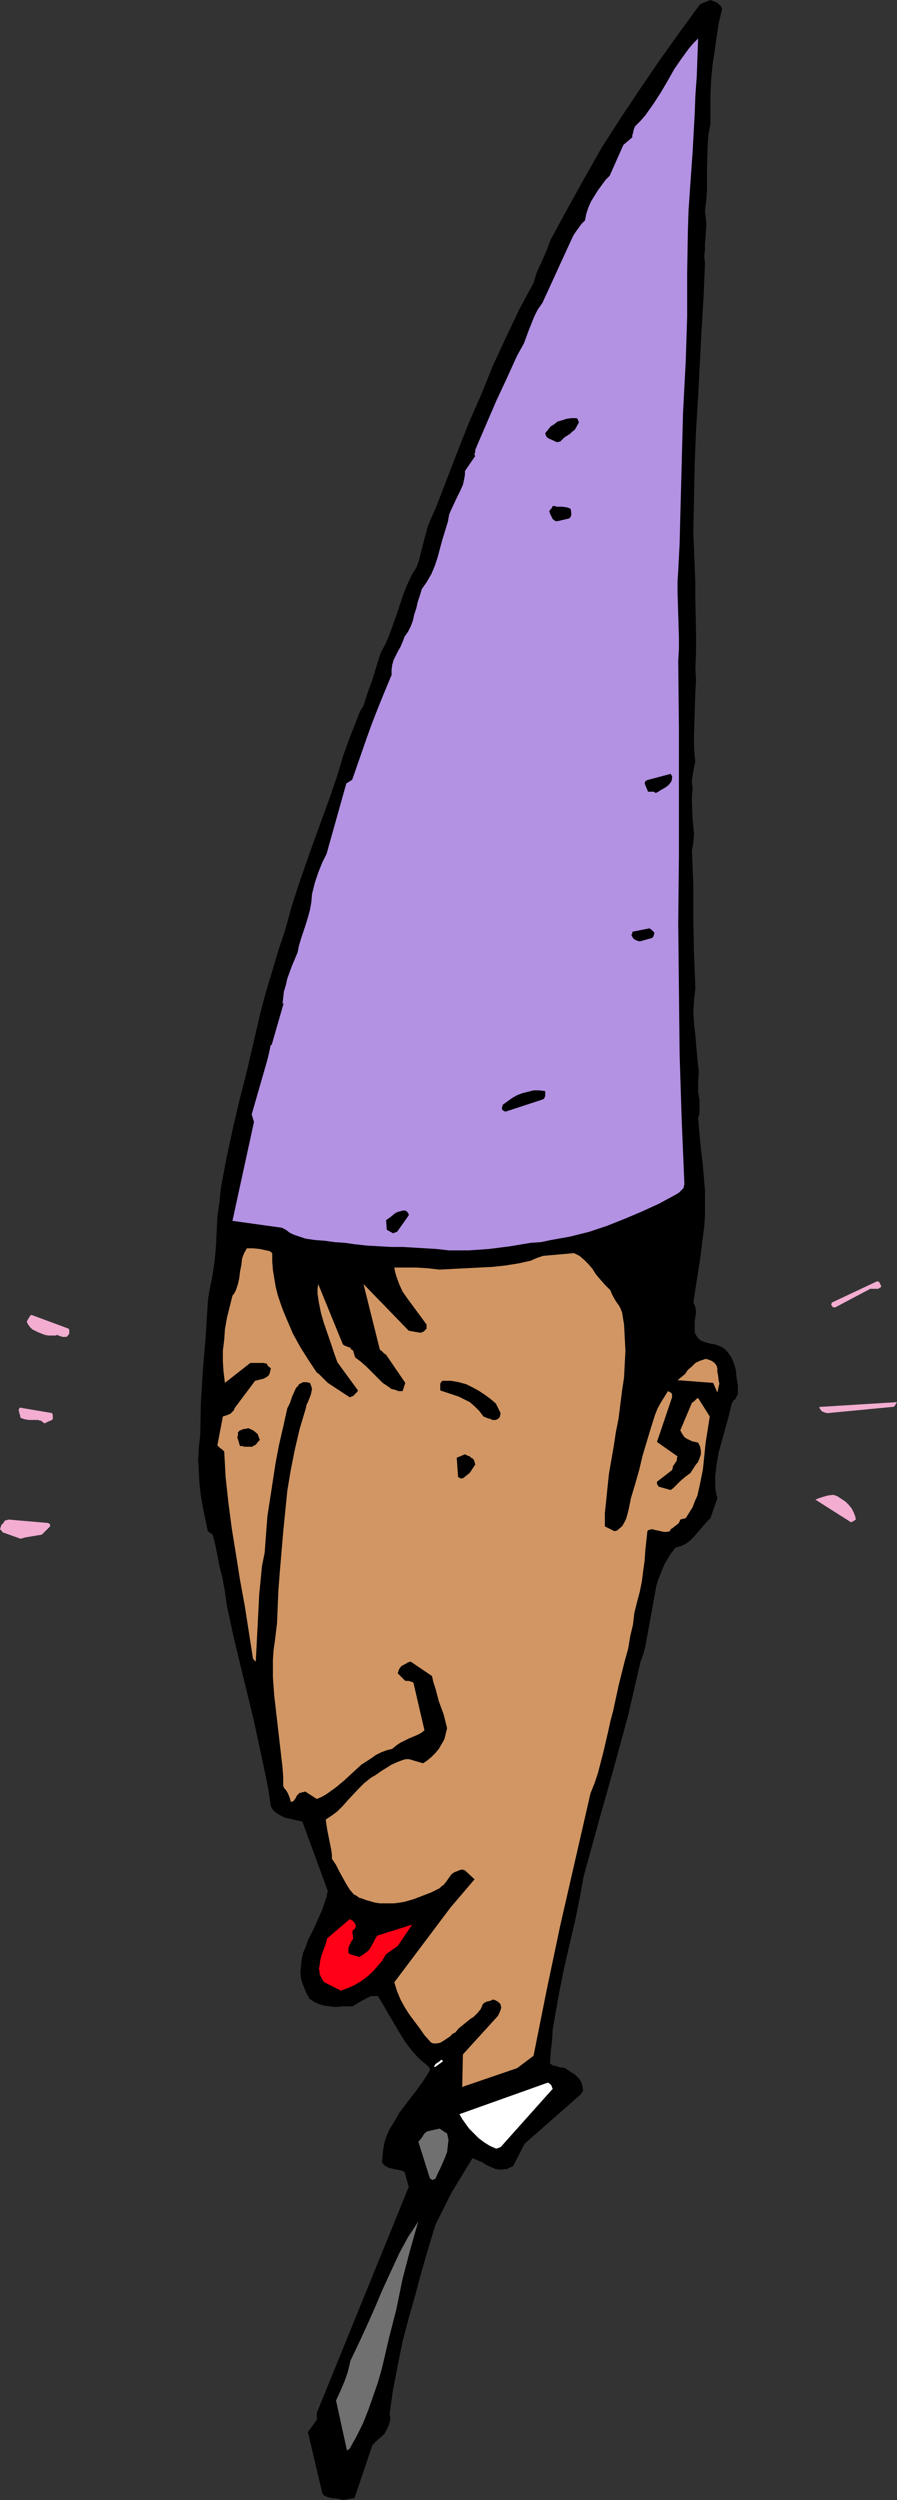 <?xml version="1.0" encoding="UTF-8" standalone="no"?>
<svg
   version="1.0"
   width="55.914mm"
   height="155.668mm"
   id="svg28"
   sodipodi:docname="Dunce.wmf"
   xmlns:inkscape="http://www.inkscape.org/namespaces/inkscape"
   xmlns:sodipodi="http://sodipodi.sourceforge.net/DTD/sodipodi-0.dtd"
   xmlns="http://www.w3.org/2000/svg"
   xmlns:svg="http://www.w3.org/2000/svg">
  <rect width="100%" height="100%" fill="#333333" stroke="none"/>
  <sodipodi:namedview
     id="namedview28"
     pagecolor="#ffffff"
     bordercolor="#000000"
     borderopacity="0.25"
     inkscape:showpageshadow="2"
     inkscape:pageopacity="0.0"
     inkscape:pagecheckerboard="0"
     inkscape:deskcolor="#d1d1d1"
     inkscape:document-units="mm" />
  <defs
     id="defs1">
    <pattern
       id="WMFhbasepattern"
       patternUnits="userSpaceOnUse"
       width="6"
       height="6"
       x="0"
       y="0" />
  </defs>
  <path
     style="fill:#000000;fill-opacity:1;fill-rule:evenodd;stroke:none"
     d="m 80.782,588.353 2.747,-0.485 4.201,-12.443 0.646,-0.646 0.646,-0.646 0.808,-0.646 0.808,-0.808 0.485,-0.97 0.485,-0.97 0.162,-0.646 0.162,-0.646 v -0.646 l -0.162,-0.646 0.808,-5.656 1.131,-5.817 1.131,-5.656 1.454,-5.494 1.616,-5.656 1.454,-5.494 1.616,-5.494 1.616,-5.333 3.716,-7.433 5.008,-8.241 1.131,0.485 1.131,0.485 0.969,0.646 1.131,0.485 1.131,0.485 1.293,0.162 0.646,-0.162 h 0.646 l 0.646,-0.323 0.808,-0.323 2.747,-5.333 13.248,-11.635 0.162,-0.323 0.162,-0.162 0.162,-0.323 v -0.485 l -0.162,-0.808 -0.162,-0.646 -0.485,-0.808 -0.485,-0.485 -0.646,-0.646 -0.808,-0.485 -1.454,-0.97 -0.646,-0.162 h -0.485 l -0.969,-0.323 -0.808,-0.162 -0.646,-0.485 0.162,-2.585 0.323,-2.747 0.162,-2.747 0.485,-2.747 0.969,-5.494 1.131,-5.656 1.293,-5.656 1.293,-5.494 1.131,-5.494 0.969,-5.332 1.777,-6.464 1.777,-6.464 3.554,-12.604 3.393,-12.443 1.454,-6.302 1.454,-6.302 0.646,-1.778 0.485,-1.778 0.646,-3.555 0.323,-1.778 0.323,-1.778 0.646,-3.555 0.646,-3.555 0.485,-1.616 0.646,-1.616 0.646,-1.616 0.808,-1.454 0.808,-1.293 1.131,-1.454 1.131,-0.323 1.131,-0.485 1.131,-0.808 0.969,-0.97 1.939,-2.262 0.969,-1.131 0.969,-0.97 1.616,-4.686 -0.323,-1.293 -0.162,-1.293 v -1.293 -1.293 l 0.162,-1.454 0.162,-1.454 0.485,-2.747 0.808,-2.909 1.616,-5.817 0.646,-2.747 0.485,-0.808 0.323,-0.162 0.162,-0.323 0.323,-0.646 0.162,-0.323 v -0.323 -1.778 l -0.323,-1.778 -0.162,-1.778 -0.485,-1.616 -0.646,-1.454 -0.485,-0.646 -0.485,-0.646 -0.485,-0.485 -0.646,-0.485 -0.808,-0.323 -0.808,-0.323 -1.131,-0.162 -1.131,-0.323 -0.969,-0.323 -0.808,-0.646 -0.323,-0.485 -0.485,-0.808 v -0.485 -0.97 -1.131 l 0.323,-2.262 -0.162,-1.131 -0.162,-0.485 -0.323,-0.646 0.808,-5.171 0.808,-5.171 0.646,-5.171 0.323,-2.424 0.162,-2.585 v -2.909 -2.909 l -0.485,-5.817 -0.323,-2.747 -0.323,-2.909 -0.485,-5.656 0.323,-0.97 v -1.131 -1.131 -0.97 l -0.162,-0.97 -0.162,-0.97 v -0.97 -0.97 l 0.162,-2.747 -0.323,-2.909 -0.485,-5.656 -0.323,-2.747 -0.162,-2.747 0.162,-2.747 0.162,-1.454 0.162,-1.293 -0.162,-4.201 -0.162,-4.04 -0.162,-7.918 v -8.08 l -0.162,-4.201 -0.162,-4.04 0.323,-1.939 0.162,-1.939 -0.162,-1.778 -0.162,-1.778 -0.162,-3.555 v -1.778 l 0.162,-1.939 -0.162,-0.97 v -0.97 l 0.323,-1.939 0.323,-1.778 0.162,-0.808 -0.162,-0.97 -0.162,-2.585 v -2.585 l 0.162,-5.171 0.162,-5.009 0.162,-2.585 -0.162,-2.747 0.162,-4.201 v -4.04 l -0.162,-7.918 v -4.04 l -0.162,-3.878 -0.162,-4.04 -0.162,-4.201 0.162,-7.918 0.162,-7.918 0.323,-7.918 0.485,-7.918 0.808,-15.674 0.485,-7.918 0.323,-7.918 -0.162,-1.616 0.162,-1.454 v -1.616 l 0.162,-1.454 0.162,-3.07 -0.162,-1.454 -0.162,-1.616 0.323,-2.585 0.162,-2.585 v -5.171 l 0.162,-5.171 0.162,-2.424 0.485,-2.585 v -3.555 -3.393 l 0.162,-3.393 0.323,-3.393 0.485,-3.232 0.485,-3.393 0.485,-3.232 0.808,-3.393 L 169.966,1.616 169.643,1.293 169.32,0.97 168.997,0.646 168.189,0.323 167.381,0 l -2.423,0.97 -4.847,6.625 -4.847,6.787 -4.524,6.625 -4.524,6.787 -4.362,6.787 -4.039,7.11 -4.039,7.272 -4.039,7.433 -0.969,2.585 -1.131,2.585 -1.131,2.424 -0.808,2.585 -3.393,6.302 -3.07,6.464 -3.07,6.625 -2.747,6.787 -2.908,6.625 -2.747,6.948 -5.17,13.412 -0.969,2.101 -0.808,1.939 -1.131,4.201 -0.485,1.939 -0.485,1.939 -0.646,1.778 -0.969,1.454 -1.131,2.424 -0.969,2.424 -1.616,4.848 -0.808,2.262 -0.808,2.262 -0.969,2.262 -1.131,2.101 -0.969,3.07 -0.969,3.232 -1.131,3.07 -0.969,3.07 -0.808,1.293 -0.646,1.616 -1.131,2.909 -1.131,2.909 -0.485,1.454 -0.485,1.293 -1.616,5.333 -1.777,5.171 -3.716,10.18 -1.777,5.009 -1.777,5.171 -1.616,5.009 -1.454,5.332 -1.616,4.848 -1.454,4.848 -1.454,4.848 -1.293,4.848 -1.616,6.948 -1.616,6.948 -1.777,6.948 -1.616,6.948 -1.454,6.787 -0.646,3.393 -0.646,3.555 -0.323,3.232 -0.485,3.393 -0.162,3.393 -0.162,3.393 -0.323,3.555 -0.485,3.393 -0.646,3.232 -0.323,1.778 -0.162,1.454 -0.485,7.918 -0.646,7.756 -0.485,7.756 -0.162,7.756 -0.323,2.909 -0.162,2.909 0.162,2.909 0.162,2.909 0.323,2.747 0.485,2.747 1.131,5.494 1.131,0.808 0.323,1.131 0.323,1.293 0.485,2.424 0.485,2.585 0.323,1.293 0.323,1.131 0.646,3.555 0.485,3.393 1.454,6.787 1.616,6.787 1.616,6.625 1.616,6.625 1.454,6.787 1.454,6.787 0.646,3.393 0.485,3.393 0.646,0.97 0.808,0.646 0.808,0.485 0.969,0.485 2.1,0.485 2.1,0.485 5.978,16.321 -0.323,1.454 -0.485,1.454 -0.485,1.454 -0.646,1.454 -1.293,2.909 -1.454,2.909 -0.485,1.454 -0.646,1.454 -0.323,1.454 -0.162,1.616 -0.162,1.454 0.162,1.616 0.485,1.454 0.646,1.616 0.323,0.646 0.323,0.485 0.162,0.485 0.323,0.162 0.969,0.646 1.131,0.485 1.131,0.323 1.293,0.162 1.293,0.162 1.454,-0.162 h 2.585 l 0.808,-0.485 0.808,-0.485 1.454,-0.808 0.646,-0.323 0.646,-0.323 h 0.808 0.808 l 1.293,2.101 1.293,2.262 2.585,4.363 1.293,2.101 1.616,2.101 1.616,1.778 0.969,0.808 0.969,0.808 0.485,0.485 0.162,0.646 -1.616,2.585 -1.777,2.424 -3.716,4.848 -1.616,2.747 -0.808,1.293 -0.646,1.454 -0.485,1.454 -0.323,1.616 -0.162,1.616 -0.162,1.616 0.485,0.646 0.485,0.323 0.485,0.323 0.808,0.162 0.646,0.162 0.808,0.162 0.808,0.162 0.808,0.323 0.969,3.555 -21.65,53.163 v 1.616 l -2.1,2.909 3.393,14.382 0.323,0.485 0.646,0.323 0.485,0.162 0.646,0.162 1.454,0.162 z"
     id="path1" />
  <path
     style="fill:#707070;fill-opacity:1;fill-rule:evenodd;stroke:none"
     d="m 82.398,576.234 1.616,-2.909 1.454,-2.909 1.293,-3.232 1.131,-3.232 1.131,-3.232 0.969,-3.393 1.616,-6.948 1.777,-6.948 1.454,-7.11 1.777,-6.787 0.969,-3.393 0.969,-3.393 -1.131,1.778 -1.293,1.939 -2.1,3.878 -1.939,4.201 -1.939,4.201 -1.777,4.201 -1.939,4.363 -1.939,4.201 -1.939,4.04 -0.323,1.454 -0.323,1.293 -0.808,2.262 -0.969,2.262 -0.969,2.101 2.585,11.796 z"
     id="path2" />
  <path
     style="fill:#707070;fill-opacity:1;fill-rule:evenodd;stroke:none"
     d="m 101.786,513.052 0.808,-0.323 0.485,-1.131 0.646,-1.293 1.131,-2.585 0.485,-1.293 0.162,-1.454 0.162,-1.454 -0.162,-0.646 -0.162,-0.808 -0.323,-0.162 -0.969,-0.646 -0.485,-0.323 -2.908,0.646 -0.646,0.485 -0.323,0.485 -0.162,0.323 -0.646,0.808 -0.323,0.323 2.747,8.726 h 0.162 l 0.162,0.162 z"
     id="path3" />
  <path
     style="fill:#ffffff;fill-opacity:1;fill-rule:evenodd;stroke:none"
     d="m 116.811,505.619 h 0.162 0.162 l 0.323,-0.162 0.485,-0.162 12.279,-13.735 -0.162,-0.323 -0.162,-0.485 -0.323,-0.323 -0.485,-0.323 -20.842,7.433 0.646,1.131 0.808,1.131 0.808,1.131 1.131,1.131 1.131,1.131 1.293,0.97 1.293,0.808 z"
     id="path4" />
  <path
     style="fill:#d19663;fill-opacity:1;fill-rule:evenodd;stroke:none"
     d="m 109.056,491.075 12.764,-4.363 3.878,-2.909 3.07,-15.351 3.231,-15.351 3.554,-15.513 3.554,-15.513 0.969,-2.424 0.808,-2.424 1.293,-5.009 1.131,-4.848 0.485,-2.262 0.646,-2.424 1.293,-5.979 1.454,-5.817 0.808,-2.909 0.485,-2.909 0.646,-2.747 0.323,-2.747 0.646,-2.585 0.646,-2.424 0.485,-2.424 0.323,-2.585 0.323,-2.262 0.162,-2.424 0.485,-4.525 0.323,-0.323 h 0.162 l 0.646,-0.162 0.485,0.162 0.808,0.162 1.454,0.323 h 0.646 l 0.808,-0.162 0.162,-0.485 0.323,-0.162 0.808,-0.646 0.646,-0.485 0.323,-0.485 0.162,-0.485 0.646,-0.162 0.646,-0.162 0.808,-1.293 0.808,-1.293 0.485,-1.293 0.646,-1.454 0.323,-1.454 0.323,-1.454 0.646,-3.232 0.646,-6.302 0.485,-3.07 0.485,-3.07 -2.747,-4.363 -0.323,0.162 -0.323,0.323 -0.323,0.323 -0.485,0.323 -2.747,6.464 0.323,0.646 0.323,0.485 0.323,0.485 0.485,0.323 0.646,0.323 0.646,0.323 1.454,0.323 0.485,0.97 0.162,0.97 v 0.808 l -0.323,0.97 -0.323,0.808 -0.646,0.808 -1.131,1.778 -0.646,0.485 -0.646,0.485 -1.131,0.97 -1.131,1.131 -0.485,0.485 -0.646,0.485 -2.908,-0.808 v -0.162 l -0.162,-0.162 -0.162,-0.323 v -0.485 l 3.554,-2.747 0.162,-0.485 v -0.323 l 0.969,-1.454 v -0.485 l 0.162,-0.485 -4.847,-3.393 3.554,-10.503 v -0.323 -0.485 l -0.323,-0.323 -0.323,-0.162 -0.323,-0.162 -0.808,1.293 -0.808,1.293 -0.808,1.454 -0.646,1.616 -0.969,3.07 -0.969,3.232 -0.969,3.232 -0.808,3.393 -0.969,3.393 -0.969,3.232 -0.485,2.424 -0.323,1.293 -0.323,1.131 -0.485,0.97 -0.485,0.808 -0.808,0.646 -0.323,0.323 -0.646,0.162 -2.262,-1.131 v -3.07 l 0.323,-3.07 0.323,-3.232 0.323,-3.07 1.131,-6.464 0.485,-3.232 0.646,-3.232 0.808,-6.464 0.485,-3.232 0.162,-3.232 0.162,-3.07 -0.162,-3.07 -0.162,-3.07 -0.485,-2.909 -0.323,-0.808 -0.323,-0.646 -0.808,-1.131 -0.646,-1.131 -0.323,-0.646 -0.323,-0.808 -1.293,-1.293 -1.131,-1.293 -0.969,-1.131 -0.808,-1.293 -0.969,-1.131 -0.969,-0.97 -1.131,-0.97 -1.293,-0.646 -7.27,0.646 -1.454,0.485 -1.454,0.646 -1.454,0.323 -1.454,0.323 -3.07,0.485 -2.908,0.323 -6.301,0.323 -3.231,0.162 -3.07,0.162 -2.908,-0.323 -2.585,-0.162 h -2.585 -2.585 l 0.162,0.97 0.323,1.131 0.646,1.778 0.808,1.778 1.131,1.616 2.262,3.07 2.262,3.07 v 0.97 l -0.646,0.646 -0.323,0.162 -0.485,0.162 -2.747,-0.485 -10.663,-10.988 3.878,15.513 0.323,0.162 0.323,0.323 0.323,0.323 0.485,0.323 4.524,6.625 -0.646,1.939 h -0.969 l -0.808,-0.323 -0.808,-0.162 -0.646,-0.485 -1.454,-0.97 -1.293,-1.293 -1.293,-1.293 -1.293,-1.293 -1.293,-1.131 -1.293,-0.97 -0.162,-0.485 -0.162,-0.485 -0.162,-0.646 -0.485,-0.323 -0.323,-0.485 h -0.323 l -0.323,-0.162 -0.485,-0.162 -0.485,-0.323 -5.816,-14.22 v 0 l -0.162,1.131 v 1.131 l 0.323,2.101 0.485,2.424 0.646,2.262 1.616,4.686 0.808,2.424 0.808,2.262 4.847,6.625 -0.162,0.323 -0.485,0.485 -0.485,0.485 -0.808,0.323 -5.17,-3.393 -0.485,-0.485 -0.646,-0.646 -0.646,-0.646 -0.323,-0.323 -0.485,-0.323 -1.939,-2.909 -1.939,-3.07 -1.777,-3.232 -1.454,-3.393 -0.808,-1.939 -0.646,-1.778 -0.646,-1.939 -0.485,-1.939 -0.323,-1.939 -0.323,-1.939 -0.162,-2.101 v -1.939 l -0.646,-0.485 -0.808,-0.162 -1.454,-0.323 -1.616,-0.162 h -1.454 l -0.646,1.131 -0.485,1.293 -0.162,1.454 -0.323,1.616 -0.162,1.454 -0.323,1.454 -0.485,1.454 -0.323,0.646 -0.485,0.646 -0.646,2.585 -0.646,2.585 -0.485,2.747 -0.162,2.424 -0.323,2.585 v 2.585 l 0.162,2.424 0.323,2.585 5.978,-4.686 h 1.131 1.131 0.808 l 0.808,0.162 0.323,0.646 0.323,0.162 0.323,0.323 -0.162,0.646 -0.162,0.646 -0.323,0.485 -0.485,0.323 -0.646,0.323 -0.646,0.162 -1.293,0.323 -4.847,6.464 -0.162,0.485 -0.162,0.162 -0.646,0.646 -0.808,0.323 -0.969,0.323 -1.293,6.787 0.162,0.162 0.162,0.162 0.323,0.323 0.485,0.323 0.485,0.485 0.323,5.979 0.646,5.979 0.808,6.14 0.969,5.979 0.969,6.14 1.131,6.14 1.939,12.443 0.323,0.323 0.162,0.162 0.162,0.162 v 0 l 0.323,-6.302 0.323,-6.302 0.162,-3.232 0.323,-3.232 0.323,-3.393 0.646,-3.232 0.323,-4.363 0.323,-4.201 0.646,-4.201 0.646,-4.201 0.646,-4.201 0.808,-4.201 0.969,-4.201 0.969,-4.363 0.646,-1.293 0.485,-1.454 0.646,-1.454 0.323,-0.646 0.485,-0.485 0.162,-0.323 0.323,-0.162 0.646,-0.323 h 0.808 l 0.808,0.162 0.323,0.808 0.162,0.646 -0.162,0.808 -0.162,0.646 -0.646,1.616 -0.323,0.646 -0.162,0.808 -1.454,4.848 -1.131,4.848 -0.969,4.848 -0.808,4.848 -0.485,4.848 -0.485,4.848 -0.808,9.534 -0.323,4.201 -0.162,3.878 -0.162,3.878 -0.485,4.04 -0.323,2.262 -0.162,2.262 v 2.101 2.101 l 0.323,4.363 0.485,4.201 0.485,4.201 0.485,4.201 0.485,4.201 0.162,2.262 v 2.101 l 0.323,0.646 0.323,0.323 0.485,0.808 0.323,0.808 0.162,0.485 0.162,0.646 h 0.323 l 0.323,-0.162 0.485,-0.646 0.323,-0.646 0.646,-0.646 h 0.323 l 0.323,-0.162 h 0.323 l 0.323,-0.162 2.747,1.778 1.131,-0.485 1.131,-0.646 1.131,-0.808 1.131,-0.808 1.939,-1.616 2.1,-1.939 1.939,-1.778 2.262,-1.454 1.131,-0.808 1.293,-0.646 1.293,-0.485 1.293,-0.323 0.969,-0.808 0.969,-0.646 1.939,-0.97 1.939,-0.808 0.969,-0.485 0.808,-0.646 -2.585,-11.15 -0.162,-0.162 -0.485,-0.162 -0.485,-0.162 h -0.808 l -1.777,-1.778 0.162,-0.485 0.162,-0.485 0.323,-0.485 0.323,-0.323 0.969,-0.485 0.485,-0.323 0.646,-0.162 5.009,3.393 0.323,1.454 0.485,1.454 0.808,3.07 1.131,3.07 0.808,3.232 -0.323,1.293 -0.323,1.293 -0.646,1.131 -0.646,1.131 -0.808,0.97 -0.969,0.97 -0.969,0.808 -0.969,0.646 -2.262,-0.646 -0.485,-0.162 -0.646,-0.162 H 95.646 l -0.646,0.162 -1.293,0.485 -1.454,0.646 -2.585,1.616 -1.131,0.808 -1.131,0.646 -1.616,1.293 -1.293,1.293 -2.585,2.747 -1.131,1.293 -1.293,1.293 -1.293,0.97 -1.454,0.97 0.162,1.131 0.162,1.131 0.969,4.848 0.162,1.131 v 0.97 l 0.969,1.454 0.808,1.616 0.808,1.454 0.808,1.454 0.808,1.293 0.969,1.131 0.646,0.323 0.646,0.485 0.646,0.162 0.808,0.323 1.131,0.323 1.131,0.323 1.131,0.162 h 1.131 2.262 l 2.262,-0.323 2.262,-0.646 2.1,-0.808 2.1,-0.808 1.939,-0.97 0.485,-0.485 0.485,-0.323 0.646,-0.808 1.131,-1.616 0.646,-0.485 0.808,-0.323 0.808,-0.323 h 0.485 l 0.485,0.162 2.262,2.101 -5.655,6.625 -13.248,17.613 0.646,2.101 0.808,1.939 0.969,1.778 1.131,1.778 2.423,3.232 1.131,1.616 1.293,1.454 0.323,0.323 0.485,0.162 h 0.808 l 0.808,-0.162 0.808,-0.485 1.454,-0.97 0.646,-0.646 0.646,-0.323 0.808,-0.97 0.808,-0.646 1.777,-1.454 0.969,-0.646 0.808,-0.808 0.808,-0.97 0.485,-1.131 0.162,-0.162 0.162,-0.162 0.646,-0.323 0.808,-0.162 0.646,-0.323 0.485,0.162 0.323,0.162 0.485,0.323 0.485,0.485 v 0.323 l 0.162,0.323 -0.162,0.646 -0.323,0.808 -0.323,0.646 -8.24,9.049 -0.162,7.756 z"
     id="path5" />
  <path
     style="fill:#ffffff;fill-opacity:1;fill-rule:evenodd;stroke:none"
     d="m 102.594,486.389 1.777,-1.293 -0.162,-0.162 v -0.162 h -0.323 l -0.323,0.323 -0.485,0.323 -0.485,0.323 -0.162,0.323 -0.162,0.162 v 0.162 h 0.162 z"
     id="path6" />
  <path
     style="fill:#ff0017;fill-opacity:1;fill-rule:evenodd;stroke:none"
     d="m 80.298,468.453 1.777,-0.646 1.454,-0.646 1.616,-0.97 1.293,-0.97 1.293,-1.131 1.131,-1.293 1.131,-1.293 0.969,-1.616 2.747,-1.939 3.393,-5.009 -8.24,2.585 -0.485,0.808 -0.323,0.646 -0.808,1.454 -0.485,0.646 -0.646,0.485 -0.646,0.485 -0.808,0.485 -2.262,-0.646 -0.323,-0.323 v -0.485 -0.485 l 0.162,-0.646 0.485,-0.97 0.323,-0.485 0.162,-0.323 -0.162,-1.131 v -0.646 l 0.323,-0.323 0.323,-0.323 0.162,-0.485 -0.162,-0.485 -0.323,-0.485 -0.323,-0.323 -0.646,-0.323 -5.332,4.525 -0.323,1.293 -0.969,2.585 -0.323,1.293 -0.162,1.293 -0.162,0.646 0.162,0.646 v 0.646 l 0.323,0.646 0.323,0.646 0.485,0.646 z"
     id="path7" />
  <path
     style="fill:#f2add1;fill-opacity:1;fill-rule:evenodd;stroke:none"
     d="m 5.978,361.803 3.878,-0.646 1.939,-1.939 v -0.485 l -0.162,-0.162 -0.323,-0.162 -9.371,-0.808 -0.323,0.162 H 1.293 l -0.323,0.323 -0.162,0.323 -0.162,0.162 -0.323,0.323 -0.162,0.485 L 0,360.025 h 0.162 l 0.162,0.162 v 0 l 0.162,0.162 v 0.162 l 0.323,0.162 4.039,1.454 z"
     id="path8" />
  <path
     style="fill:#f2add1;fill-opacity:1;fill-rule:evenodd;stroke:none"
     d="m 201.148,357.924 0.485,-0.323 -0.162,-0.808 -0.323,-0.808 -0.485,-0.97 -0.646,-0.808 -0.808,-0.808 -0.969,-0.646 -0.969,-0.646 -0.969,-0.323 -1.293,0.162 -1.131,0.323 -0.485,0.162 -0.485,0.162 -0.808,0.323 8.401,5.333 z"
     id="path9" />
  <path
     style="fill:#000000;fill-opacity:1;fill-rule:evenodd;stroke:none"
     d="m 108.41,347.906 h 0.646 l 0.808,-0.646 0.808,-0.646 0.646,-0.97 0.646,-0.97 -0.162,-0.646 -0.162,-0.485 -0.323,-0.323 -0.323,-0.162 -0.323,-0.323 -0.485,-0.162 -0.646,-0.323 -1.939,0.808 0.323,4.525 z"
     id="path10" />
  <path
     style="fill:#000000;fill-opacity:1;fill-rule:evenodd;stroke:none"
     d="m 57.355,340.472 h 1.616 0.485 l 0.162,-0.162 0.646,-0.323 0.485,-0.646 0.485,-0.485 -0.162,-0.323 -0.162,-0.485 -0.162,-0.485 -0.323,-0.323 -0.808,-0.646 -1.131,-0.485 -0.646,0.162 h -0.323 l -0.485,0.162 -0.323,0.162 h -0.162 l -0.162,0.162 -0.162,0.162 -0.162,0.162 v 0.485 0.323 l -0.162,0.323 0.646,2.101 h 0.323 0.323 0.162 z"
     id="path11" />
  <path
     style="fill:#f2add1;fill-opacity:1;fill-rule:evenodd;stroke:none"
     d="m 10.825,334.817 0.323,-0.162 0.323,-0.162 0.808,-0.323 0.162,-0.323 v -0.323 -0.485 l -0.162,-0.485 -7.594,-1.293 -0.162,0.162 v 0.162 l -0.162,0.323 0.162,0.323 v 0.323 l 0.162,0.323 0.162,0.808 0.969,0.323 0.969,0.162 h 2.262 l 0.323,0.162 h 0.323 l 0.323,0.323 0.485,0.323 z"
     id="path12" />
  <path
     style="fill:#000000;fill-opacity:1;fill-rule:evenodd;stroke:none"
     d="m 116.811,334.17 0.323,-0.162 0.323,-0.162 0.323,-0.485 0.162,-0.808 -1.131,-2.262 -1.131,-0.97 -1.293,-0.97 -1.454,-0.97 -1.454,-0.808 -1.616,-0.808 -1.777,-0.485 -1.777,-0.323 h -1.777 -0.323 l -0.162,0.162 -0.323,0.485 v 0.808 0.808 l 2.908,0.97 1.454,0.485 1.293,0.646 1.293,0.646 1.131,0.97 1.131,1.131 0.485,0.646 0.485,0.646 0.808,0.323 0.323,0.162 h 0.323 l 0.646,0.323 h 0.646 z"
     id="path13" />
  <path
     style="fill:#f2add1;fill-opacity:1;fill-rule:evenodd;stroke:none"
     d="m 195.009,332.555 15.187,-1.454 h 0.323 l 0.323,-0.323 0.485,-0.808 -18.257,1.131 v 0.323 l 0.162,0.162 0.323,0.485 0.646,0.323 0.646,0.162 z"
     id="path14" />
  <path
     style="fill:#d19663;fill-opacity:1;fill-rule:evenodd;stroke:none"
     d="m 168.997,327.707 0.162,-0.646 0.162,-0.808 0.162,-0.646 -0.162,-0.646 -0.162,-1.454 -0.162,-0.646 v -0.808 l -0.162,-0.646 -0.485,-0.646 -0.646,-0.485 -0.808,-0.323 -0.646,-0.162 -0.485,0.162 -0.485,0.162 -0.485,0.162 -0.969,0.485 -0.808,0.808 -0.969,0.808 -0.646,0.97 -0.969,0.808 -0.808,0.646 8.401,0.646 z"
     id="path15" />
  <path
     style="fill:#f2add1;fill-opacity:1;fill-rule:evenodd;stroke:none"
     d="m 15.187,314.618 h 0.162 0.323 l 0.162,-0.162 0.323,-0.323 0.162,-0.323 v -0.323 -0.485 l -0.162,-0.323 -8.724,-3.232 -0.323,0.162 -0.162,0.323 -0.323,0.485 -0.323,0.646 0.323,0.646 0.485,0.646 0.485,0.485 0.646,0.323 0.646,0.323 0.808,0.323 0.808,0.323 0.808,0.162 h 0.485 0.808 0.485 l 0.485,-0.162 0.162,0.162 v 0 l 0.485,0.162 0.485,0.162 h 0.323 z"
     id="path16" />
  <path
     style="fill:#f2add1;fill-opacity:1;fill-rule:evenodd;stroke:none"
     d="m 196.786,307.669 8.24,-4.363 h 1.777 0.162 l 0.162,-0.162 0.323,-0.162 0.162,-0.323 -0.323,-0.646 -0.162,-0.323 -0.485,-0.162 -10.663,5.009 -0.162,0.485 0.162,0.323 0.323,0.323 h 0.162 z"
     id="path17" />
  <path
     style="fill:#b391e3;fill-opacity:1;fill-rule:evenodd;stroke:none"
     d="m 105.663,294.257 h 4.847 l 4.685,-0.323 5.009,-0.646 4.847,-0.808 2.423,-0.162 2.262,-0.485 4.524,-0.808 4.524,-1.131 4.362,-1.454 4.039,-1.616 4.201,-1.778 3.878,-1.778 3.878,-2.101 0.808,-0.485 0.646,-0.646 0.485,-0.485 v -0.323 l 0.162,-0.485 -0.646,-15.351 -0.485,-15.351 -0.162,-15.513 -0.162,-15.351 0.162,-15.351 V 170.963 l -0.162,-15.351 0.162,-2.909 v -2.747 l -0.162,-5.333 -0.162,-5.171 v -2.585 l 0.162,-2.585 0.323,-6.302 0.162,-6.302 0.162,-6.14 0.162,-6.14 0.323,-12.281 0.323,-6.14 0.323,-6.14 0.162,-5.171 0.162,-5.009 v -5.009 -5.171 l 0.162,-9.857 0.162,-5.009 0.323,-4.848 0.323,-4.525 0.323,-4.525 0.485,-8.888 0.162,-4.363 0.323,-4.525 0.323,-8.888 -1.131,1.131 -0.969,1.131 -1.777,2.424 -1.777,2.585 -1.454,2.585 -1.616,2.747 -1.777,2.747 -1.939,2.747 -1.131,1.293 -1.293,1.293 -0.323,0.808 -0.162,0.808 -0.162,0.485 v 0.485 l -2.1,1.778 -3.231,7.272 -0.969,0.97 -1.777,2.424 -0.808,1.293 -0.808,1.293 -0.646,1.454 -0.485,1.454 -0.323,1.616 -0.808,0.808 -1.293,1.778 -0.646,0.97 -0.969,2.101 -0.969,2.101 -1.777,3.878 -1.777,3.878 -1.777,3.878 -1.131,1.616 -0.808,1.616 -1.293,3.232 -1.131,3.07 -0.808,1.454 -0.808,1.454 -2.423,5.333 -2.423,5.171 -4.524,10.503 -0.323,0.808 -0.162,0.323 v 0.485 l -0.162,0.485 v 0.323 l 0.162,0.162 -2.423,3.555 v 0.808 l -0.162,0.97 -0.323,1.454 -0.646,1.454 -0.646,1.293 -1.293,2.747 -0.646,1.454 -0.323,1.778 -1.293,4.201 -1.131,4.201 -0.646,1.939 -0.808,1.939 -1.131,1.939 -1.131,1.616 -0.485,1.616 -0.485,1.454 -0.323,1.454 -0.485,1.454 -0.323,1.454 -0.485,1.293 -0.646,1.293 -0.808,1.131 -0.485,1.293 -0.485,1.131 -0.646,1.131 -0.485,0.97 -0.485,0.97 -0.323,1.131 -0.162,1.131 v 1.293 l -1.616,3.878 -1.454,3.555 -1.454,3.717 -1.293,3.555 -2.585,7.433 -1.293,3.717 -0.646,1.939 -0.646,1.939 -0.162,0.97 -0.162,0.808 -0.485,1.616 -0.485,1.454 -1.293,2.585 -0.646,1.293 -0.485,1.454 -0.323,1.616 -1.293,2.585 -0.969,2.424 -0.808,2.424 -0.646,2.585 -0.162,1.939 -0.323,1.778 -0.485,1.778 -0.485,1.616 -1.131,3.393 -0.485,1.616 -0.323,1.616 -1.293,3.07 -1.131,3.07 -0.323,1.454 -0.485,1.616 -0.162,1.454 -0.162,1.454 1.616,-0.97 1.616,-0.808 1.616,-0.808 1.777,-0.646 1.939,-0.646 1.939,-0.485 2.1,-0.162 2.1,-0.162 -0.485,-4.04 v -0.97 l 0.162,-0.323 0.162,-0.323 0.485,-0.646 0.646,-0.646 0.808,-0.485 1.939,0.808 4.039,11.473 0.646,-0.646 0.646,-0.808 0.485,-0.646 0.485,-0.97 0.323,-0.97 0.323,-0.808 0.162,-1.131 v -0.97 l 0.162,-2.101 -0.323,-2.101 -0.323,-2.101 -0.485,-2.262 -0.646,-1.293 -0.808,-1.454 -0.162,-0.646 -0.323,-0.808 v -0.646 -0.485 l 1.777,-2.262 h 0.646 0.808 l 0.969,0.162 0.646,0.323 0.646,2.101 0.646,2.262 0.485,2.101 0.485,2.424 0.646,2.262 0.808,2.101 1.131,1.939 0.485,0.97 0.808,0.97 v 0.485 l -0.162,0.485 -0.162,0.485 -0.323,0.323 -0.323,0.323 -0.323,0.323 -0.485,0.323 -0.485,0.162 -0.808,0.162 h -0.323 v 0 l -0.485,0.485 -0.485,0.485 -0.646,1.131 -0.646,1.293 -0.646,1.454 -0.808,1.454 -0.808,1.131 -0.646,0.646 -0.485,0.485 -0.646,0.485 -0.808,0.323 h -0.969 l -0.808,-0.162 -0.808,-0.323 -0.808,-0.323 -0.808,-0.323 -0.646,-0.646 -0.485,-0.485 -0.485,-0.646 -0.323,-0.485 -0.162,-0.323 -0.162,-0.162 h -0.162 l -0.323,1.939 -0.485,1.939 -0.808,1.778 -0.969,1.939 -0.969,1.778 -1.131,1.616 -1.293,1.778 -1.454,1.616 v 1.131 l -0.162,1.131 -0.323,1.131 -0.485,0.485 -0.485,0.485 -0.485,0.323 -0.323,0.162 -0.323,0.162 v 0 l -9.209,-13.089 -9.048,41.529 11.633,1.616 0.969,0.485 0.808,0.646 0.969,0.485 0.969,0.323 1.939,0.646 2.262,0.323 2.262,0.162 2.262,0.323 2.423,0.162 2.262,0.323 2.908,0.323 5.655,0.323 h 1.454 1.293 l 5.493,0.323 2.585,0.162 z"
     id="path18" />
  <path
     style="fill:#000000;fill-opacity:1;fill-rule:evenodd;stroke:none"
     d="m 93.546,289.894 2.747,-3.878 v -0.323 l -0.162,-0.162 -0.162,-0.323 -0.485,-0.323 h -0.646 l -0.485,0.162 -0.646,0.162 -0.646,0.323 -0.969,0.808 -1.131,0.808 0.162,2.262 1.454,0.808 z"
     id="path19" />
  <path
     style="fill:#000000;fill-opacity:1;fill-rule:evenodd;stroke:none"
     d="m 119.073,261.616 8.886,-2.909 0.323,-0.323 0.162,-0.485 v -0.485 -0.646 l -1.454,-0.162 h -1.293 l -1.293,0.323 -1.293,0.323 -1.293,0.485 -1.131,0.646 -1.131,0.808 -1.131,0.808 v 0.162 l -0.162,0.485 v 0.323 l 0.162,0.323 z"
     id="path20" />
  <path
     style="fill:#b391e3;fill-opacity:1;fill-rule:evenodd;stroke:none"
     d="m 73.512,251.274 1.293,-1.454 1.131,-1.454 1.131,-1.616 0.969,-1.778 0.808,-1.778 0.646,-1.939 0.485,-2.101 0.323,-2.101 -0.485,-0.323 -0.485,-0.162 -1.293,-0.323 h -1.293 l -1.293,0.162 -2.423,0.646 -1.293,0.323 -1.131,0.323 -0.485,0.323 -0.646,0.485 -0.808,0.808 -0.808,0.808 -0.808,0.97 5.978,10.18 z"
     id="path21" />
  <path
     style="fill:#000000;fill-opacity:1;fill-rule:evenodd;stroke:none"
     d="m 101.786,223.319 1.616,-0.162 1.454,-0.323 1.454,-0.646 1.131,-0.808 1.293,-0.97 1.131,-0.97 2.262,-2.424 0.323,-0.485 0.485,-0.485 0.808,-0.808 0.646,-0.646 0.485,-0.323 0.162,-0.485 0.162,-0.97 0.323,-0.808 0.162,-0.808 v -0.323 l -0.162,-0.485 -0.162,-0.162 -0.323,-0.162 -0.646,-0.162 h -0.485 l -9.694,9.211 h -0.485 l -0.485,-0.162 -0.323,-0.323 -0.323,-0.485 0.162,-1.778 0.162,-1.939 0.162,-1.939 0.162,-1.939 0.323,-1.939 0.323,-0.97 0.323,-0.808 0.485,-0.808 0.646,-0.646 0.646,-0.646 0.808,-0.485 2.747,0.646 h 0.485 l 0.485,-0.162 0.485,-0.162 0.323,-0.323 0.323,-0.323 0.162,-0.323 0.162,-0.323 -0.162,-0.646 -0.162,-0.323 -0.323,-0.162 -0.969,-0.646 -0.969,-0.485 -1.131,-0.323 -1.293,-0.162 -1.131,-0.162 -1.293,0.162 -0.969,0.485 -0.969,0.485 -0.808,0.97 -0.646,0.97 -0.485,0.97 -0.485,1.131 -0.323,1.293 -0.323,1.131 -0.323,2.585 v 2.585 2.747 l 0.162,2.585 0.323,2.424 0.485,0.808 0.323,0.646 0.323,0.485 0.485,0.485 z"
     id="path22" />
  <path
     style="fill:#000000;fill-opacity:1;fill-rule:evenodd;stroke:none"
     d="m 150.74,221.541 2.908,-0.808 v 0 l 0.162,-0.162 0.162,-0.323 0.162,-0.485 v -0.323 l -0.323,-0.323 -0.323,-0.323 -0.485,-0.323 -4.039,0.808 v 0.323 0.162 l -0.162,0.162 h -0.162 l 0.162,0.162 0.162,0.323 0.162,0.323 0.323,0.323 0.646,0.323 z"
     id="path23" />
  <path
     style="fill:#000000;fill-opacity:1;fill-rule:evenodd;stroke:none"
     d="m 120.204,208.129 3.393,-0.485 8.725,-10.18 v -1.454 -0.323 l -0.162,-0.323 -0.323,-0.323 -0.485,-0.162 -0.808,0.323 -0.646,0.323 -1.131,0.808 -0.969,1.131 -0.969,1.293 -0.808,1.293 -0.969,1.293 -0.969,1.131 -1.131,0.97 -0.646,0.162 h -0.485 l -0.646,-0.162 -0.323,-0.162 -0.323,-0.646 -0.323,-0.808 -0.162,-0.808 -0.162,-0.808 v -0.97 l 0.162,-0.808 0.323,-0.646 0.485,-0.808 0.485,-0.97 0.646,-0.808 1.616,-1.778 1.777,-1.778 0.808,-0.808 0.646,-1.131 -0.162,-0.323 -0.162,-0.323 -0.485,-0.485 -0.646,-0.162 -0.969,-0.323 -4.685,3.878 h -0.646 l -0.323,-0.323 -0.323,-0.323 -0.162,-0.323 -0.323,-0.646 -0.323,-1.293 -0.162,-0.646 v -0.646 l 0.323,-0.646 0.323,-0.485 0.323,-0.323 0.162,-0.485 0.646,-1.616 0.485,-0.646 0.162,-0.162 0.323,-0.162 h 0.808 0.808 l 0.323,-0.162 0.323,-0.162 v 0 l 0.162,-0.162 0.162,-0.323 0.162,-0.485 -0.646,-0.808 -0.485,-0.323 -0.485,-0.323 h -1.293 l -1.293,0.162 -1.131,0.162 -1.131,0.323 -1.131,0.485 -0.969,0.646 -0.969,0.97 -0.808,1.131 -0.162,0.323 -0.162,0.323 -0.162,0.646 -0.162,0.323 -0.162,0.646 0.646,1.939 -0.323,2.424 4.039,13.897 0.646,0.97 0.969,0.97 1.131,0.808 0.646,0.162 z"
     id="path24" />
  <path
     style="fill:#000000;fill-opacity:1;fill-rule:evenodd;stroke:none"
     d="m 153.648,186.315 h 0.162 0.162 l 0.323,0.162 0.162,0.162 0.646,-0.323 0.485,-0.323 1.131,-0.646 0.646,-0.485 0.323,-0.323 0.485,-0.646 0.162,-0.646 v -0.646 l -0.162,-0.162 -0.162,-0.323 -5.493,1.454 v 0 l -0.323,0.162 -0.162,0.162 -0.162,0.485 0.808,1.939 z"
     id="path25" />
  <path
     style="fill:#000000;fill-opacity:1;fill-rule:evenodd;stroke:none"
     d="m 131.352,122.648 2.747,-0.646 0.323,-0.323 0.162,-0.485 v -0.646 l -0.162,-0.808 -0.323,-0.162 -0.485,-0.162 -1.131,-0.162 h -1.293 l -0.485,-0.162 h -0.485 l -0.162,0.323 -0.162,0.323 h -0.162 v 0.162 l -0.323,0.323 0.162,0.646 0.323,0.646 0.323,0.646 0.646,0.485 z"
     id="path26" />
  <path
     style="fill:#000000;fill-opacity:1;fill-rule:evenodd;stroke:none"
     d="m 131.998,103.903 0.969,-0.97 1.293,-0.808 0.485,-0.485 0.646,-0.485 0.485,-0.808 0.323,-0.646 0.162,-0.162 v -0.162 l -0.162,-0.485 -0.162,-0.323 -0.162,-0.162 h -0.162 -1.131 l -1.131,0.162 -0.969,0.323 -1.131,0.323 -0.808,0.646 -0.808,0.485 -0.646,0.808 -0.646,0.808 0.162,0.485 0.162,0.323 0.323,0.323 2.1,0.97 z"
     id="path27" />
  <path
     style="fill:#b391e3;fill-opacity:1;fill-rule:evenodd;stroke:none"
     d="m 81.59,184.375 32.636,-20.522 21.488,-2.262 3.07,45.407 -45.884,44.922 -30.536,20.522 -3.07,-10.18 17.126,-59.466 z"
     id="path28" />
</svg>
